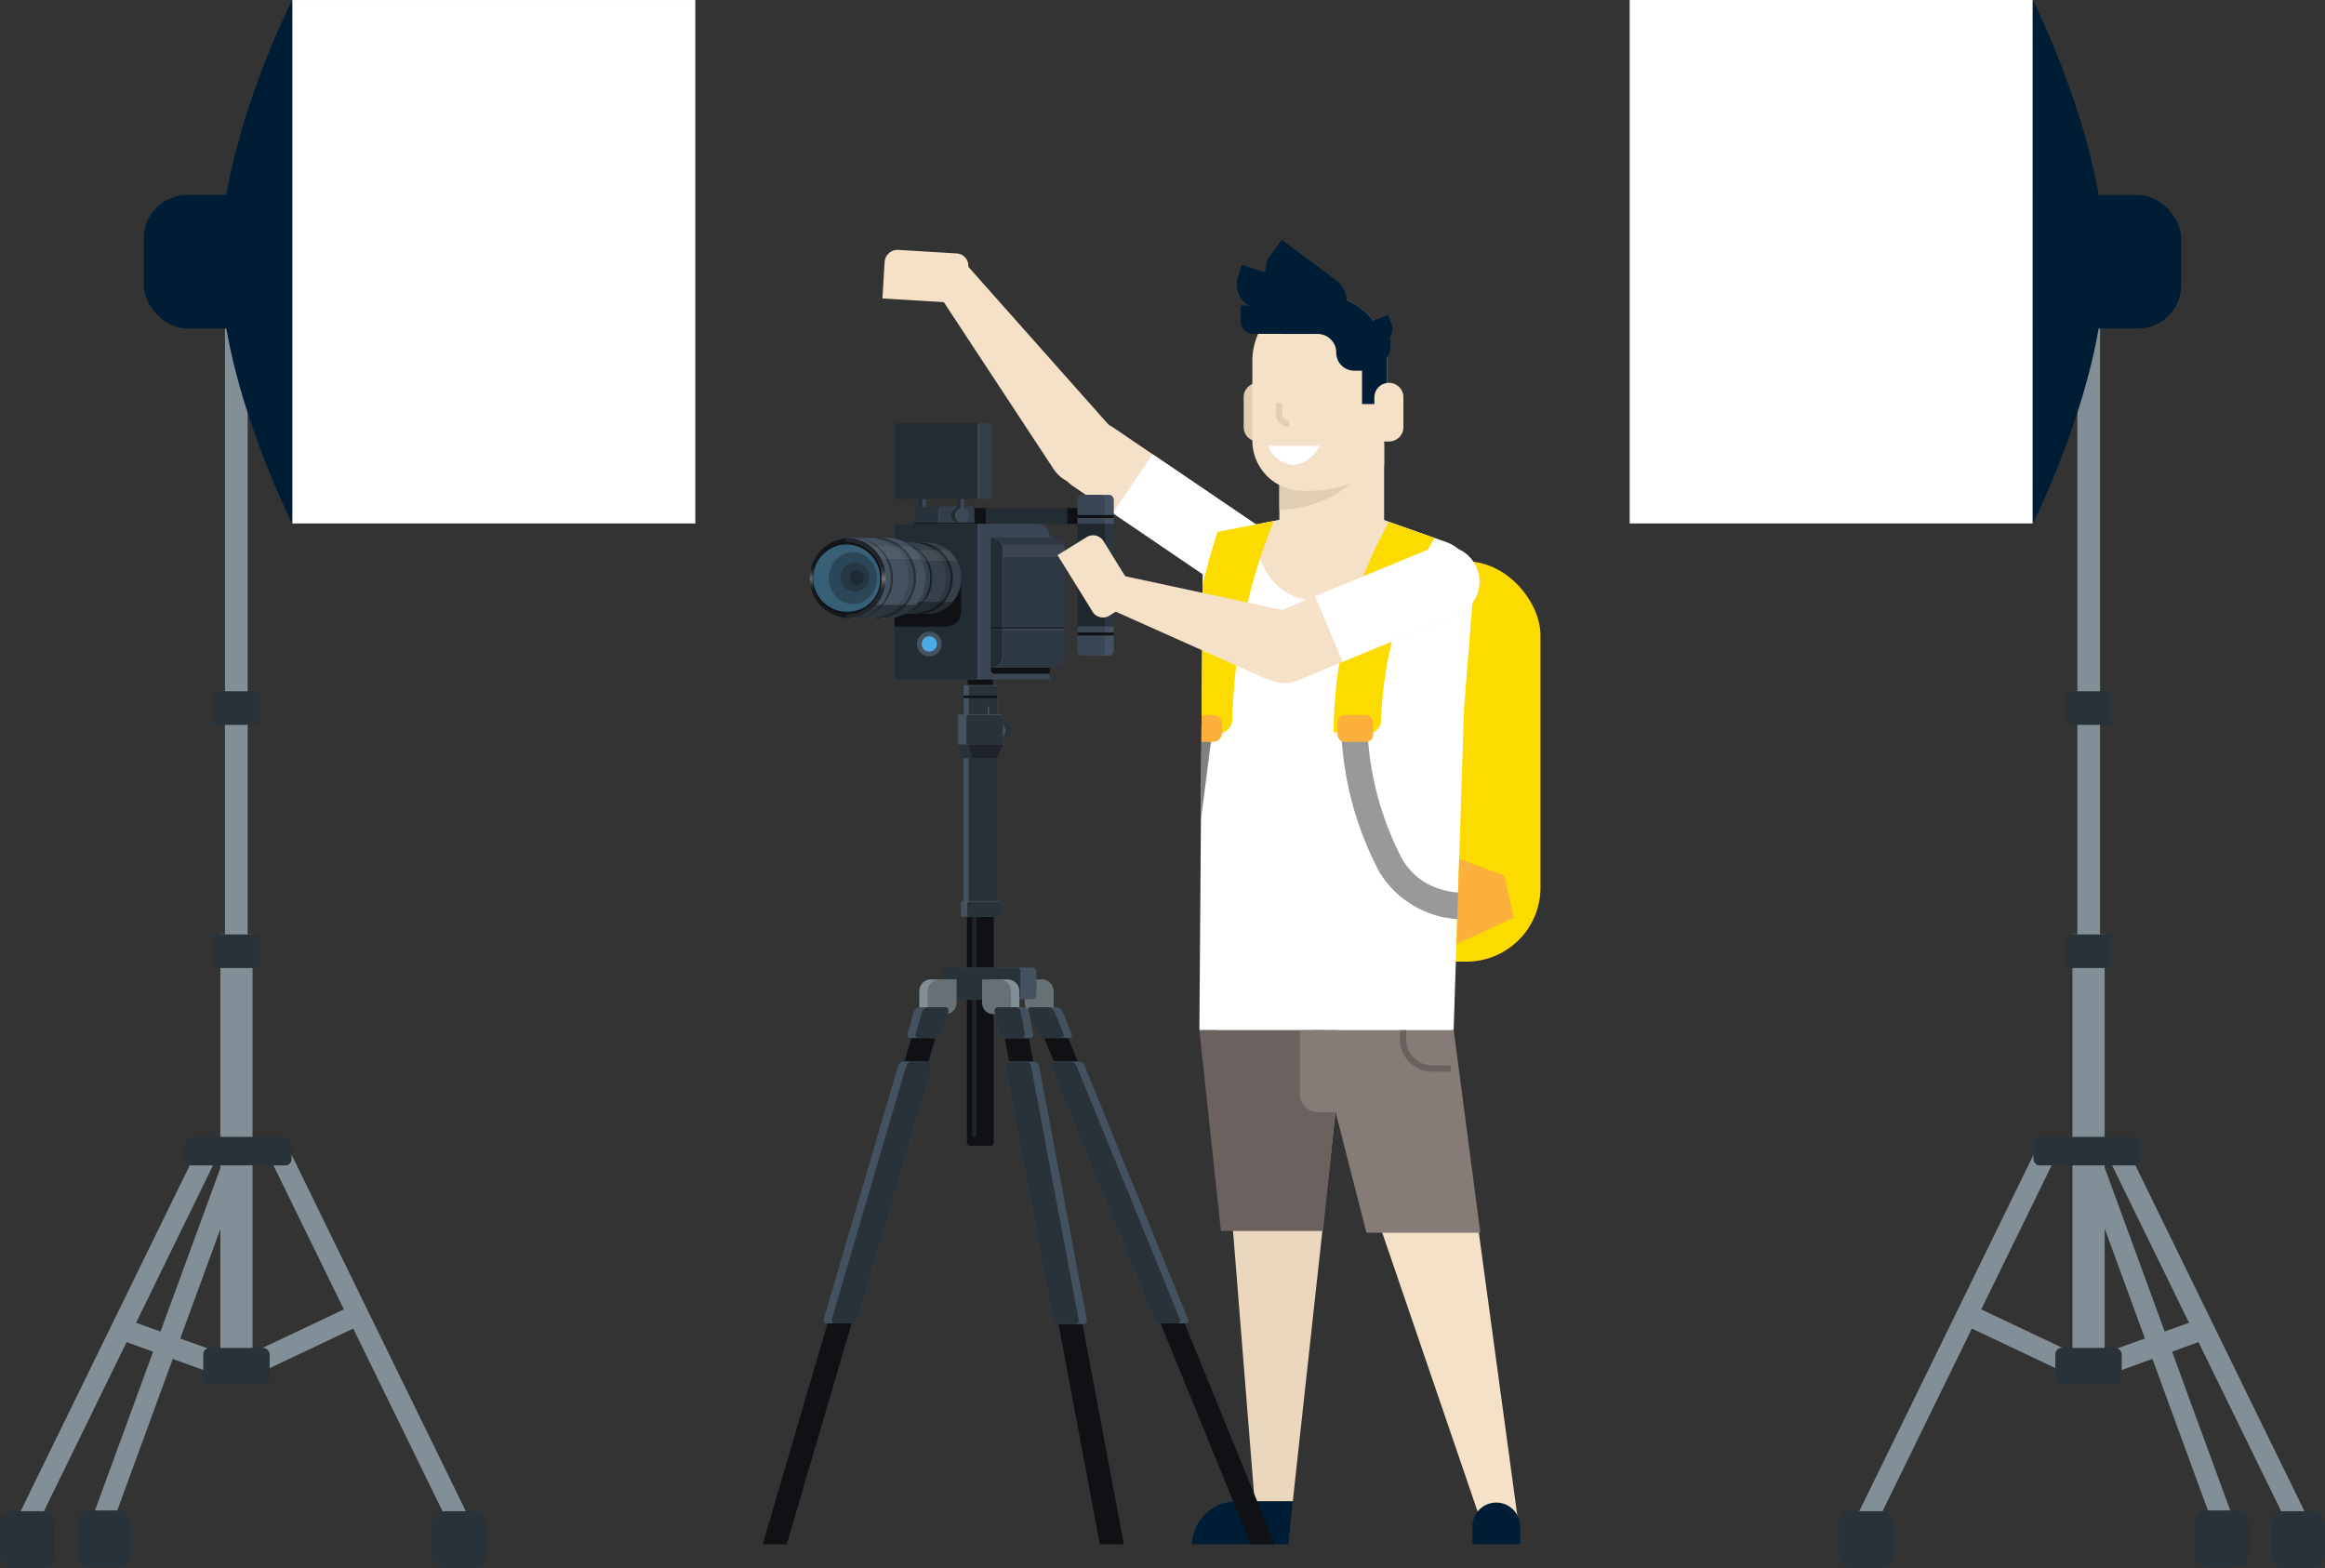 <svg xmlns="http://www.w3.org/2000/svg" xmlns:xlink="http://www.w3.org/1999/xlink" width="148.327" height="100.042" viewBox="0 0 148.327 100.042"><rect x="0" y="0" width="148.327" height="100.042" fill="#333333" stroke="none"/><defs><radialGradient id="a" cx="0.348" cy="0.085" r="0.497" gradientTransform="translate(-32.343) scale(1.117 1)" gradientUnits="objectBoundingBox"><stop offset="0" stop-color="#fff"/><stop offset="0.165" stop-color="#fbfbfb"/><stop offset="0.302" stop-color="#f1f1f1"/><stop offset="0.429" stop-color="#e0e0e0"/><stop offset="0.55" stop-color="#c8c7c7"/><stop offset="0.667" stop-color="#a9a8a8"/><stop offset="0.781" stop-color="#838182"/><stop offset="0.89" stop-color="#575455"/><stop offset="0.997" stop-color="#242021"/><stop offset="1" stop-color="#231f20"/></radialGradient><linearGradient id="b" x1="312.671" y1="-0.071" x2="312.671" y2="0.718" gradientUnits="objectBoundingBox"><stop offset="0" stop-color="#fff"/><stop offset="1"/></linearGradient><linearGradient id="c" x1="-974.712" y1="0.667" x2="-974.712" y2="0.338" gradientUnits="objectBoundingBox"><stop offset="0"/><stop offset="0.051" stop-color="#040404"/><stop offset="0.11" stop-color="#131313"/><stop offset="0.175" stop-color="#2a2a2a"/><stop offset="0.242" stop-color="#4c4c4c"/><stop offset="0.312" stop-color="#767676"/><stop offset="0.384" stop-color="#aaa"/><stop offset="0.457" stop-color="#e7e7e7"/><stop offset="0.483" stop-color="#fff"/><stop offset="0.493" stop-color="#f6f6f6"/><stop offset="0.577" stop-color="#b5b5b5"/><stop offset="0.659" stop-color="#7e7e7e"/><stop offset="0.738" stop-color="#515151"/><stop offset="0.814" stop-color="#2d2d2d"/><stop offset="0.884" stop-color="#141414"/><stop offset="0.948" stop-color="#050505"/><stop offset="1"/></linearGradient><radialGradient id="d" cx="0.348" cy="0.085" r="0.497" gradientTransform="translate(-21.998) scale(1.117 1)" xlink:href="#a"/></defs><g transform="translate(-69.284 -409.014)"><g transform="translate(154.057 444.827)"><rect width="13.505" height="25.535" rx="4.724" fill="#fbdb00"/></g><g transform="translate(128.761 425.528)"><path d="M110.892,422.211l1.85-1.644,9.47,10.662a2.263,2.263,0,0,1-.19,3.195h0a2.262,2.262,0,0,1-3.392-.449Z" transform="translate(-110.892 -420.567)" fill="#f5e1c8"/></g><g transform="translate(125.58 424.906)"><path d="M0,0H2.323a.829.829,0,0,1,.829.829V4.56a.786.786,0,0,1-.786.786H.829A.829.829,0,0,1,0,4.517V0A0,0,0,0,1,0,0Z" transform="translate(0 3.147) rotate(-86.538)" fill="#f5e1c8"/></g><g transform="translate(151.407 469.415)"><path d="M126.735,451.784l12.355,36.133h2.371l-4.985-36.648Z" transform="translate(-126.735 -451.268)" fill="#f5e1c8"/></g><g transform="translate(146.484 469.245)"><path d="M126.131,486.7h2.434l3.89-35.552H123.29Z" transform="translate(-123.29 -451.15)" fill="#ebd7be"/></g><g transform="translate(163.217 504.872)"><path d="M136.514,476.073A1.518,1.518,0,0,0,135,477.591v1.139h3.038v-1.139A1.518,1.518,0,0,0,136.514,476.073Z" transform="translate(-134.996 -476.073)" fill="#001d36"/></g><g transform="translate(136.754 435.888)"><path d="M116.876,428.808h0a2.27,2.27,0,0,1,3.152-.6l11.827,8.034a2.269,2.269,0,0,1,.6,3.152h0a2.27,2.27,0,0,1-3.152.6l-11.827-8.034A2.269,2.269,0,0,1,116.876,428.808Z" transform="translate(-116.483 -427.814)" fill="#f5e1c8"/></g><g transform="translate(140.277 437.992)"><path d="M131.413,438.76h0a2.263,2.263,0,0,0-.6-3.143l-9.323-6.331-2.542,3.744,9.321,6.331A2.264,2.264,0,0,0,131.413,438.76Z" transform="translate(-118.948 -429.286)" fill="#fff"/></g><g transform="translate(145.8 442.177)"><path d="M122.812,464.773l16.221,0,.662-20.488.626-7.908a2.7,2.7,0,0,0-1.791-2.756l-.709-.249-2.906-1.023-.373-.132s-6.614.04-6.587,0l-.393.074-3.582.692-.942.182-.023,3.228-.059,8.274-.009,1.122,0,.6Z" transform="translate(-122.812 -432.214)" fill="#fff"/></g><path d="M123.617,441.592l-.738,5.754.036-5.424Z" transform="translate(23.017 13.991)" fill="gray"/><g transform="translate(145.336 504.798)"><path d="M122.487,478.753h6.142l.27-2.732h-3.6A2.818,2.818,0,0,0,122.487,478.753Z" transform="translate(-122.487 -476.021)" fill="#001d36"/></g><g transform="translate(148.626 427.83)"><g transform="translate(0 5.606)"><path d="M125.711,426.1h0v3.745h0a.921.921,0,0,1-.922-.921v-1.9A.922.922,0,0,1,125.711,426.1Z" transform="translate(-124.789 -426.099)" fill="#e1cdb4"/></g><g transform="translate(2.276 9.449)"><path d="M126.381,433.85s.878.783,3.342.783,3.342-.783,3.342-.783v-5.063h-6.684Z" transform="translate(-126.381 -428.787)" fill="#f5e1c8"/></g><g transform="translate(2.276 10.661)"><path d="M126.381,432.7v-3.069H131.9S130.927,432.4,126.381,432.7Z" transform="translate(-126.381 -429.635)" fill="#e1cdb4"/></g><g transform="translate(0.553)"><path d="M133.777,426.382V428.2h-.194v4.857a8,8,0,0,1-5.539,1.587,3.194,3.194,0,0,1-2.867-3.181v-5.077a4.207,4.207,0,0,1,4.2-4.205h.193A4.207,4.207,0,0,1,133.777,426.382Z" transform="translate(-125.176 -422.177)" fill="#f5e1c8"/></g><g transform="translate(0.922)"><path d="M125.434,424.66a4.2,4.2,0,0,1,3.834-2.483h.193a4.206,4.206,0,0,1,4.205,4.205V428.2h-.194v.939h-1.409v-2.13h-.5a1.146,1.146,0,0,1-1.145-1.145v-.013a1.185,1.185,0,0,0-1.185-1.185Z" transform="translate(-125.434 -422.177)" fill="#001d36"/></g><g transform="translate(8.338 5.606)"><path d="M131.554,426.1h0a.921.921,0,0,1,.921.922v1.9a.92.92,0,0,1-.921.921h-.932v-2.813A.932.932,0,0,1,131.554,426.1Z" transform="translate(-130.622 -426.099)" fill="#f5e1c8"/></g><g transform="translate(2.058 6.896)"><path d="M127.06,428.529v-.392a.437.437,0,0,1-.439-.453l.02-.67-.39-.013-.021.672a.832.832,0,0,0,.831.856Z" transform="translate(-126.229 -427.001)" fill="#e1cdb4"/></g><g transform="translate(1.578 9.626)"><path d="M125.893,428.911h3.276a2.179,2.179,0,0,1-1.718,1.226A1.829,1.829,0,0,1,125.893,428.911Z" transform="translate(-125.893 -428.911)" fill="#fff"/></g></g><g transform="translate(149.364 424.316)"><path d="M0,0H4.329A1.612,1.612,0,0,1,5.941,1.612V2.836a0,0,0,0,1,0,0H1.612A1.612,1.612,0,0,1,0,1.224V0A0,0,0,0,1,0,0Z" transform="translate(4.771 5.818) rotate(-143.411)" fill="#001d36"/></g><g transform="translate(147.792 425.917)"><path d="M0,0H5.323A1.568,1.568,0,0,1,6.89,1.568v.8a0,0,0,0,1,0,0H1.568A1.568,1.568,0,0,1,0,.8V0A0,0,0,0,1,0,0Z" transform="translate(6.577 4.316) rotate(-162.647)" fill="#001d36"/></g><g transform="translate(148.431 428.513)"><path d="M0,0H4.081a.832.832,0,0,1,.832.832V1.8a0,0,0,0,1,0,0H0a0,0,0,0,1,0,0V0A0,0,0,0,1,0,0Z" transform="translate(4.913 1.802) rotate(180)" fill="#001d36"/></g><g transform="translate(155.807 430.619)"><path d="M.988,0h1.19a0,0,0,0,1,0,0V1.554a0,0,0,0,1,0,0H0a0,0,0,0,1,0,0V.988A.988.988,0,0,1,.988,0Z" transform="translate(2.178 1.554) rotate(180)" fill="#001d36"/></g><g transform="translate(155.808 429.101)"><path d="M.988,0h1.19a0,0,0,0,1,0,0V1.554a0,0,0,0,1,0,0H0a0,0,0,0,1,0,0V.988A.988.988,0,0,1,.988,0Z" transform="matrix(-0.926, 0.379, -0.379, -0.926, 2.604, 1.438)" fill="#001d36"/></g><g transform="translate(149.354 442.177)"><path d="M126.887,432.214l-1.585.306s-.294,4.874,4.306,4.909,6.49-4.267,6.49-4.267l-2.623-.948Z" transform="translate(-125.298 -432.214)" fill="#f5e1c8"/></g><g transform="translate(145.936 442.252)"><path d="M122.907,445.763h.009l1.159.033a.622.622,0,0,0,.164-.016.919.919,0,0,0,.635-.893,36,36,0,0,1,2.647-12.621l-3.582.692c-.339,1.008-.67,2.146-.965,3.409l-.059,8.274Z" transform="translate(-122.907 -432.266)" fill="#fbdb00"/></g><g transform="translate(154.853 455.583)"><path d="M137.3,453.664a8.548,8.548,0,0,0,2.441-.344l-.489-1.6.244.8-.243-.8c-.177.053-4.366,1.271-6.221-1.891a19.63,19.63,0,0,1-2.217-8.235l-1.674.037a21.079,21.079,0,0,0,2.447,9.046A6.315,6.315,0,0,0,137.3,453.664Z" transform="translate(-129.145 -441.592)" fill="#999"/></g><path d="M134.284,452.787l.176-5.449,2.882,1.078.6,2.684Z" transform="translate(27.915 16.458)" fill="#fbb03b"/><g transform="translate(154.367 442.309)"><path d="M128.8,445.726l2.231.053a.785.785,0,0,0,.8-.748,24.074,24.074,0,0,1,3.412-11.7l-2.906-1.023A27.644,27.644,0,0,0,128.8,445.726Z" transform="translate(-128.805 -432.306)" fill="#fbdb00"/></g><g transform="translate(154.608 454.619)"><rect width="2.27" height="1.719" rx="0.441" transform="translate(2.28 1.719) rotate(179.667)" fill="#fbb03b"/></g><g transform="translate(145.932 454.624)"><path d="M122.9,442.643l.712,0a.63.63,0,0,0,.625-.576.4.4,0,0,0,0-.059l0-.457a.629.629,0,0,0-.633-.626l-.69,0-.009,1.122Z" transform="translate(-122.904 -440.921)" fill="#fbb03b"/></g><g transform="translate(145.799 474.733)"><path d="M131.67,458.6,130.7,467.8h-6.513l-1.375-12.81,7.888,0Z" transform="translate(-122.811 -454.989)" fill="#6b625f"/></g><g transform="translate(153.153 474.733)"><path d="M127.956,454.99l3.306,12.924h7.266l-1.7-12.926Z" transform="translate(-127.956 -454.989)" fill="#857b77"/></g><g transform="translate(158.597 474.733)"><path d="M133.824,457.636H135v-.395h-1.175a1.666,1.666,0,0,1-1.665-1.665v-.587h-.395v.587A2.063,2.063,0,0,0,133.824,457.636Z" transform="translate(-131.764 -454.989)" fill="#6b625f"/></g><g transform="translate(152.217 474.733)"><path d="M0,0H2.419a0,0,0,0,1,0,0V5.232a0,0,0,0,1,0,0H1.159A1.159,1.159,0,0,1,0,4.074V0A0,0,0,0,1,0,0Z" fill="#857b77"/></g><g transform="translate(117.942 436.013)"><rect width="1.61" height="0.369" transform="translate(14.688 16.716) rotate(180)" fill="#0f1114"/><g transform="translate(0 16.716)"><g transform="translate(12.437)"><g transform="translate(1.961 2.339)"><path d="M113.647,441.779a.543.543,0,0,1,.16-.386v-.16h.387a.547.547,0,0,1,0,1.094h-.387v-.16A.548.548,0,0,1,113.647,441.779Z" transform="translate(-113.288 -441.232)" fill="#293238"/><circle cx="0.547" cy="0.547" r="0.547" transform="translate(0 0)" fill="#44515e"/></g><path d="M.222,0H1.489a.222.222,0,0,1,.222.222V28.228a0,0,0,0,1,0,0H0a0,0,0,0,1,0,0V.222A.222.222,0,0,1,.222,0Z" transform="translate(2.301 29.384) rotate(180)" fill="#0f1114"/><path d="M112.809,463.973h0a.15.15,0,0,1-.15-.15V449.931h.3v13.891A.15.15,0,0,1,112.809,463.973Z" transform="translate(-111.751 -435.157)" fill="#1f2329"/><g transform="translate(1.864 0.217)"><rect width="0.117" height="0.289" transform="translate(0.117 0.289) rotate(180)" fill="#0f1114"/></g><path d="M0,0H2.143a0,0,0,0,1,0,0V1.764a.1.1,0,0,1-.1.1H.1a.1.1,0,0,1-.1-.1V0A0,0,0,0,1,0,0Z" transform="translate(2.523 1.862) rotate(180)" fill="#44515e"/><rect width="2.138" height="12.149" transform="translate(2.519 14.065) rotate(180)" fill="#44515e"/><rect width="1.813" height="12.149" transform="translate(2.519 14.065) rotate(180)" fill="#293238"/><path d="M0,0H1.8a0,0,0,0,1,0,0V1.733a.084.084,0,0,1-.084.084H.084A.084.084,0,0,1,0,1.733V0A0,0,0,0,1,0,0Z" transform="translate(2.523 1.862) rotate(180)" fill="#293238"/><path d="M112.024,441.019a.121.121,0,0,1,.122-.121h2.647a.121.121,0,0,1,.122.121v1.817h-2.89Z" transform="translate(-112.024 -439.036)" fill="#44515e"/><path d="M0,0H2.329a0,0,0,0,1,0,0V1.8a.086.086,0,0,1-.086.086H.086A.086.086,0,0,1,0,1.8V0A0,0,0,0,1,0,0Z" transform="translate(2.89 3.8) rotate(180)" fill="#293238"/><g transform="translate(0.207 13.765)"><rect width="2.476" height="1.009" rx="0.09" transform="translate(2.476 1.009) rotate(180)" fill="#44515e"/><rect width="2.067" height="0.957" rx="0.088" transform="translate(2.477 1.009) rotate(180)" fill="#293238"/></g><rect width="2.138" height="0.158" transform="translate(2.519 0.817) rotate(180)" fill="#0f1114"/><path d="M112.4,443.1h2.139l.372-.849h-2.89Z" transform="translate(-112.024 -438.454)" fill="#1e2329"/><g transform="translate(0 3.8)"><path d="M112.746,442.254l.19.849H112.4l-.38-.849Z" transform="translate(-112.024 -442.254)" fill="#293238"/></g><rect width="0.098" height="0.519" transform="translate(0.38 1.862) rotate(180)" fill="#293238"/><rect width="0.098" height="0.519" transform="translate(2.01 1.862) rotate(180)" fill="#44515e"/></g><g transform="translate(0 18.007)"><g transform="translate(16.718 0.757)"><path d="M0,0H1.126a.719.719,0,0,1,.719.719v1.5a0,0,0,0,1,0,0H.758A.758.758,0,0,1,0,1.464V0A0,0,0,0,1,0,0Z" transform="translate(1.846 2.222) rotate(180)" fill="#667075"/></g><rect width="4.944" height="2.028" rx="0.243" transform="translate(12.518)" fill="#44515e"/><rect width="4.944" height="2.028" rx="0.243" transform="translate(11.497)" fill="#293238"/><g transform="translate(13.994 0.757)"><path d="M0,0H1.126a.719.719,0,0,1,.719.719v1.5a0,0,0,0,1,0,0H.758A.758.758,0,0,1,0,1.464V0A0,0,0,0,1,0,0Z" transform="translate(2.382 2.222) rotate(180)" fill="#838f96"/><path d="M0,0H1.126a.719.719,0,0,1,.719.719v1.5a0,0,0,0,1,0,0H.758A.758.758,0,0,1,0,1.464V0A0,0,0,0,1,0,0Z" transform="translate(1.846 2.222) rotate(180)" fill="#667075"/></g><g transform="translate(9.988 0.757)"><path d="M.758,0H1.846a0,0,0,0,1,0,0V1.5a.719.719,0,0,1-.719.719H0a0,0,0,0,1,0,0V.758A.758.758,0,0,1,.758,0Z" fill="#838f96"/><path d="M.758,0H1.846a0,0,0,0,1,0,0V1.5a.719.719,0,0,1-.719.719H0a0,0,0,0,1,0,0V.758A.758.758,0,0,1,.758,0Z" transform="translate(0.536)" fill="#667075"/></g><g transform="translate(0 2.534)"><path d="M113.253,454.276h1.534l-9.929,33.815h-1.534Z" transform="translate(-103.323 -453.832)" fill="#0f1114"/><path d="M110.792,456.672l-4.74,16.139a.213.213,0,0,0,.214.289h1.588a.42.42,0,0,0,.382-.289l4.74-16.139a.212.212,0,0,0-.213-.289h-1.59A.424.424,0,0,0,110.792,456.672Z" transform="translate(-102.157 -452.927)" fill="#44515e"/><path d="M111.155,456.672l-4.739,16.139a.212.212,0,0,0,.213.289H107.7a.42.42,0,0,0,.382-.289l4.74-16.139a.212.212,0,0,0-.213-.289h-1.069A.424.424,0,0,0,111.155,456.672Z" transform="translate(-102 -452.927)" fill="#293238"/><g transform="translate(9.229)"><path d="M110.2,454.254l-.409,1.392a.212.212,0,0,0,.213.289h1.588a.422.422,0,0,0,.383-.289l.409-1.392a.212.212,0,0,0-.213-.289h-1.59A.424.424,0,0,0,110.2,454.254Z" transform="translate(-109.78 -453.965)" fill="#44515e"/><path d="M110.564,454.254l-.409,1.392a.212.212,0,0,0,.213.289h1.068a.422.422,0,0,0,.383-.289l.409-1.392a.212.212,0,0,0-.213-.289h-1.069A.424.424,0,0,0,110.564,454.254Z" transform="translate(-109.623 -453.965)" fill="#293238"/></g></g><g transform="translate(16.925 2.534)"><path d="M115.451,454.276h1.534l13.794,33.815h-1.534Z" transform="translate(-115.04 -453.832)" fill="#0f1114"/><path d="M118.357,456.672l6.584,16.139a.191.191,0,0,1-.18.289h-1.59a.486.486,0,0,1-.415-.289l-6.584-16.139a.191.191,0,0,1,.18-.289h1.588A.493.493,0,0,1,118.357,456.672Z" transform="translate(-114.74 -452.927)" fill="#44515e"/><path d="M117.837,456.672l6.584,16.139a.191.191,0,0,1-.18.289h-1.069a.486.486,0,0,1-.415-.289l-6.584-16.139a.191.191,0,0,1,.18-.289h1.068A.493.493,0,0,1,117.837,456.672Z" transform="translate(-114.74 -452.927)" fill="#293238"/><path d="M117.371,454.254l.568,1.392a.191.191,0,0,1-.18.289h-1.59a.486.486,0,0,1-.415-.289l-.569-1.392a.191.191,0,0,1,.182-.289h1.588A.5.5,0,0,1,117.371,454.254Z" transform="translate(-115.163 -453.965)" fill="#44515e"/><path d="M116.85,454.254l.569,1.392a.191.191,0,0,1-.18.289h-1.069a.486.486,0,0,1-.415-.289l-.569-1.392a.191.191,0,0,1,.182-.289h1.068A.491.491,0,0,1,116.85,454.254Z" transform="translate(-115.163 -453.965)" fill="#293238"/></g><g transform="translate(14.797 2.534)"><path d="M113.926,454.276h1.534l6.351,33.814h-1.534Z" transform="translate(-113.567 -453.831)" fill="#0f1114"/><path d="M116.319,456.678l3.039,16.176a.237.237,0,0,1-.244.289h-1.588a.369.369,0,0,1-.352-.289l-3.039-16.176a.237.237,0,0,1,.243-.29h1.59A.374.374,0,0,1,116.319,456.678Z" transform="translate(-113.479 -452.924)" fill="#44515e"/><path d="M115.8,456.678l3.039,16.176a.237.237,0,0,1-.244.289h-1.068a.369.369,0,0,1-.352-.289l-3.039-16.176a.237.237,0,0,1,.243-.29h1.069A.374.374,0,0,1,115.8,456.678Z" transform="translate(-113.479 -452.924)" fill="#293238"/><path d="M115.864,454.254l.262,1.4a.237.237,0,0,1-.243.29h-1.588a.371.371,0,0,1-.353-.29l-.262-1.4a.236.236,0,0,1,.243-.289h1.59A.372.372,0,0,1,115.864,454.254Z" transform="translate(-113.675 -453.965)" fill="#44515e"/><path d="M115.343,454.254l.262,1.4a.237.237,0,0,1-.243.29h-1.068a.371.371,0,0,1-.353-.29l-.262-1.4a.236.236,0,0,1,.243-.289h1.068A.373.373,0,0,1,115.343,454.254Z" transform="translate(-113.675 -453.965)" fill="#293238"/></g></g></g><g transform="translate(3.001)"><rect width="10.774" height="1.009" transform="translate(18.166 6.424) rotate(180)" fill="#232c33"/><rect width="0.867" height="1.008" transform="translate(17.293 6.423) rotate(180)" fill="#0f1114"/><rect width="1.309" height="1.009" transform="translate(9.923 5.415)" fill="#0f1114"/><path d="M0,0H9.9a0,0,0,0,1,0,0V9.923a0,0,0,0,1,0,0H.793A.793.793,0,0,1,0,9.13V0A0,0,0,0,1,0,0Z" transform="translate(15.314 16.346) rotate(180)" fill="#3b4654"/><path d="M0,0H3.52a.235.235,0,0,1,.235.235V.377A.022.022,0,0,1,3.734.4H0a0,0,0,0,1,0,0V0A0,0,0,0,1,0,0Z" transform="translate(15.314 15.984) rotate(180)" fill="#0f1114"/><rect width="5.306" height="9.923" transform="translate(10.719 16.346) rotate(180)" fill="#232c33"/><path d="M.985,0H4.25a0,0,0,0,1,0,0V2.912a0,0,0,0,1,0,0H0a0,0,0,0,1,0,0V.985A.985.985,0,0,1,.985,0Z" transform="translate(9.664 12.983) rotate(180)" fill="#0f1114"/><g transform="translate(6.836 13.297)"><path d="M110.205,438a.791.791,0,1,0,.79-.792A.791.791,0,0,0,110.205,438Z" transform="translate(-110.205 -437.204)" fill="#44515e"/><path d="M110.418,437.9a.487.487,0,1,0,.486-.487A.487.487,0,0,0,110.418,437.9Z" transform="translate(-110.114 -437.113)" fill="#4caae5"/></g><g transform="translate(3.089 7.605)"><path d="M109.176,435.5a2.332,2.332,0,0,0,.552,1.52,2.136,2.136,0,0,0,.663.527,2.1,2.1,0,0,0,.309.13c.046.013.091.026.139.037a1.781,1.781,0,0,0,.216.041,2.059,2.059,0,0,0,1.87-.736,2.338,2.338,0,0,0,.55-1.52,2.364,2.364,0,0,0-.262-1.088,2.213,2.213,0,0,0-.575-.71,2.059,2.059,0,0,0-1.314-.476,2.2,2.2,0,0,0-.276.019c-.071.01-.143.024-.214.042-.05.013-.1.027-.149.041a2.329,2.329,0,0,0-.294.124,2.069,2.069,0,0,0-.379.25c-.027.02-.053.043-.08.067A2.321,2.321,0,0,0,109.176,435.5Z" transform="translate(-106.9 -433.222)" fill="#35404a"/><path d="M108.8,435.5a2.369,2.369,0,0,0,.314,1.186,2.327,2.327,0,0,0,.236.333,2.1,2.1,0,0,0,1.206.715,1.406,1.406,0,0,0,.173.027h.007a1.733,1.733,0,0,0,.213.013,2.086,2.086,0,0,0,1.6-.755,2.34,2.34,0,0,0,.552-1.52,2.233,2.233,0,0,0-1.885-2.256,2.008,2.008,0,0,0-.264-.017,1.747,1.747,0,0,0-.213.011h-.007c-.059.007-.116.016-.173.027a2.154,2.154,0,0,0-1.442,1.048A2.377,2.377,0,0,0,108.8,435.5Z" transform="translate(-107.063 -433.222)" fill="#1a2024"/><ellipse cx="2.057" cy="2.176" rx="2.057" ry="2.176" transform="translate(1.781 0.101)" fill="#2c3840"/><path d="M108.494,435.5a2.328,2.328,0,0,0,.748,1.724,2.141,2.141,0,0,0,.23.182,2.049,2.049,0,0,0,1.172.369h.04a1.388,1.388,0,0,0,.173-.011h.007a2.061,2.061,0,0,0,.467-.107,2.146,2.146,0,0,0,.911-.635,2.338,2.338,0,0,0,.55-1.52,2.269,2.269,0,0,0-1.447-2.148h0a1.836,1.836,0,0,0-.219-.066,2.03,2.03,0,0,0-.263-.047h-.007a1.763,1.763,0,0,0-.213-.011h-.074a2.076,2.076,0,0,0-1.328.549A2.324,2.324,0,0,0,108.494,435.5Z" transform="translate(-107.193 -433.222)" fill="#35404a"/><rect width="1.442" height="4.545" transform="translate(2.048 0.003)" fill="#35404a"/><ellipse cx="2.111" cy="2.233" rx="2.111" ry="2.233" transform="translate(0.5 0.044)" fill="#1a2024"/><ellipse cx="2.15" cy="2.274" rx="2.15" ry="2.274" transform="translate(0.303 0.003)" fill="#35404a"/><path d="M112.986,434.265H109.7v-.71h2.706A2.213,2.213,0,0,1,112.986,434.265Z" transform="translate(-106.673 -433.079)" fill="#fff" opacity="0.07"/><ellipse cx="2.15" cy="2.274" rx="2.15" ry="2.274" transform="translate(0.049 0.001)" fill="#465461"/><path d="M109.178,435.876v.755h1.212a1.388,1.388,0,0,0,.173-.011h.007a1.733,1.733,0,0,0,.213.013,1.97,1.97,0,0,1,.54,0,2.093,2.093,0,0,0,1.6-.755Z" transform="translate(-106.899 -432.082)" fill="#0f1114" opacity="0.44"/><path d="M111.884,435.5a2.214,2.214,0,0,1-2.15,2.274q-.058,0-.116,0a2.284,2.284,0,0,1,0-4.541l.116,0A2.215,2.215,0,0,1,111.884,435.5Z" transform="translate(-107.584 -433.222)" fill="#0f1215"/><path d="M111.273,435.5a2.214,2.214,0,0,1-2.15,2.274q-.058,0-.116,0l.576-2.219-.576-2.323.116,0A2.215,2.215,0,0,1,111.273,435.5Z" transform="translate(-106.973 -433.222)" fill="#20272c"/><ellipse cx="1.955" cy="2.038" rx="1.955" ry="2.038" transform="translate(0.164 0.242)" fill="#0f1114"/><path d="M111.454,435.4a1.79,1.79,0,0,1-.016.249,1.885,1.885,0,0,1-1.748,1.7l-.079,0a1.952,1.952,0,0,1,0-3.9l.079,0a1.885,1.885,0,0,1,1.748,1.7A1.768,1.768,0,0,1,111.454,435.4Z" transform="translate(-107.504 -433.124)" fill="#35404a"/><path d="M111.484,435.4a2.039,2.039,0,0,1-.016.249,1.885,1.885,0,0,1-1.748,1.7l-.079,0a1.952,1.952,0,0,1,0-3.9l.079,0a1.885,1.885,0,0,1,1.748,1.7A2.014,2.014,0,0,1,111.484,435.4Z" transform="translate(-107.492 -433.124)" fill="#0f1114"/><path d="M111.393,435.384a1.9,1.9,0,0,1-.014.24,1.779,1.779,0,0,1-1.748,1.651,1.9,1.9,0,1,1,1.748-2.133A1.907,1.907,0,0,1,111.393,435.384Z" transform="translate(-107.402 -433.106)" fill="#3a7694"/><g transform="translate(1.082 0.804)"><ellipse cx="1.371" cy="1.473" rx="1.371" ry="1.473" fill="#0f1114" opacity="0.33"/><path d="M110.446,435.079a.82.82,0,1,1-.818-.879A.851.851,0,0,1,110.446,435.079Z" transform="translate(-108.14 -433.606)" fill="#0f1114" opacity="0.33"/><path d="M110,434.947a.411.411,0,1,1-.409-.44A.425.425,0,0,1,110,434.947Z" transform="translate(-107.982 -433.474)" fill="#0f1114" opacity="0.33"/></g><path d="M111.393,435.384a1.9,1.9,0,0,1-.014.24,1.779,1.779,0,0,1-1.748,1.651,1.9,1.9,0,1,1,1.748-2.133A1.907,1.907,0,0,1,111.393,435.384Z" transform="translate(-107.402 -433.106)" opacity="0.37" fill="url(#a)" style="mix-blend-mode:lighten;isolation:isolate"/><path d="M110.455,435.141a1.373,1.373,0,0,0-.683-.183,1.354,1.354,0,0,0-.334.041,1.534,1.534,0,0,0-1.069,1.065,1.7,1.7,0,0,1-.2-.738.619.619,0,0,1,0-.073,1.19,1.19,0,1,1,2.289-.113Z" transform="translate(-107.334 -433.024)" opacity="0.3" fill="url(#b)" style="mix-blend-mode:screen;isolation:isolate"/></g><g transform="translate(0 7.322)"><path d="M107.213,435.581a2.628,2.628,0,0,0,.62,1.708,2.41,2.41,0,0,0,.746.595,2.259,2.259,0,0,0,.347.144q.077.024.154.043a1.991,1.991,0,0,0,.244.046,2.137,2.137,0,0,0,.3.021,2.353,2.353,0,0,0,1.8-.849,2.627,2.627,0,0,0,.619-1.708,2.666,2.666,0,0,0-.294-1.224,2.485,2.485,0,0,0-.646-.8,2.315,2.315,0,0,0-1.477-.535,2.49,2.49,0,0,0-.312.02,2.236,2.236,0,0,0-.24.047c-.057.014-.113.03-.169.047a2.407,2.407,0,0,0-.756.42c-.031.023-.06.049-.09.074A2.615,2.615,0,0,0,107.213,435.581Z" transform="translate(-104.654 -433.024)" fill="#44515e"/><path d="M106.786,435.581a2.582,2.582,0,0,0,.62,1.708,2.365,2.365,0,0,0,1.357.8,1.789,1.789,0,0,0,.194.03h.007a1.9,1.9,0,0,0,.24.014,2.152,2.152,0,0,0,.3-.021,2.359,2.359,0,0,0,1.494-.828,2.627,2.627,0,0,0,.619-1.708,2.511,2.511,0,0,0-2.12-2.537,2.283,2.283,0,0,0-.3-.019,1.9,1.9,0,0,0-.24.013h-.007c-.066.007-.13.017-.194.03a2.423,2.423,0,0,0-1.622,1.179A2.657,2.657,0,0,0,106.786,435.581Z" transform="translate(-104.838 -433.024)" fill="#293238"/><ellipse cx="2.313" cy="2.447" rx="2.313" ry="2.447" transform="translate(2.003 0.113)" fill="#3a4954"/><path d="M106.446,435.581a2.615,2.615,0,0,0,.841,1.938,2.355,2.355,0,0,0,.259.2,2.308,2.308,0,0,0,1.318.414h.046a1.469,1.469,0,0,0,.194-.013h.007a1.88,1.88,0,0,0,.3-.053,1.956,1.956,0,0,0,.226-.067,2.4,2.4,0,0,0,1.023-.715,2.628,2.628,0,0,0,.62-1.708,2.55,2.55,0,0,0-1.627-2.416h0a1.723,1.723,0,0,0-.244-.074,2.256,2.256,0,0,0-.3-.053H109.1a1.916,1.916,0,0,0-.24-.013h-.083a2.333,2.333,0,0,0-1.494.616A2.618,2.618,0,0,0,106.446,435.581Z" transform="translate(-104.984 -433.024)" fill="#44515e"/><rect width="1.622" height="5.111" transform="translate(2.303 0.003)" fill="#44515e"/><ellipse cx="2.374" cy="2.511" rx="2.374" ry="2.511" transform="translate(0.561 0.049)" fill="#293238"/><ellipse cx="2.418" cy="2.557" rx="2.418" ry="2.557" transform="translate(0.34 0.003)" fill="#44515e"/><path d="M111.5,434.2h-3.689v-.8h3.043A2.485,2.485,0,0,1,111.5,434.2Z" transform="translate(-104.399 -432.863)" fill="#fff" opacity="0.07"/><ellipse cx="2.418" cy="2.557" rx="2.418" ry="2.557" transform="translate(0.054 0.001)" fill="#556575"/><path d="M107.215,436.008v.849h1.364a1.469,1.469,0,0,0,.194-.013h.007a1.9,1.9,0,0,0,.24.014,2.174,2.174,0,0,1,.609,0,2.353,2.353,0,0,0,1.8-.849Z" transform="translate(-104.653 -431.742)" fill="#0f1114" opacity="0.44"/><path d="M110.259,435.581a2.49,2.49,0,0,1-2.419,2.557c-.043,0-.087,0-.13,0a2.569,2.569,0,0,1,0-5.107l.13,0A2.49,2.49,0,0,1,110.259,435.581Z" transform="translate(-105.423 -433.024)" fill="#1e2329"/><path d="M109.572,435.581a2.49,2.49,0,0,1-2.419,2.557c-.043,0-.087,0-.13,0l.649-2.5-.649-2.612.13,0A2.49,2.49,0,0,1,109.572,435.581Z" transform="translate(-104.736 -433.024)" fill="#2f3940"/><path d="M110.259,435.581a2.49,2.49,0,0,1-2.419,2.557c-.043,0-.087,0-.13,0a2.569,2.569,0,0,1,0-5.107l.13,0A2.49,2.49,0,0,1,110.259,435.581Z" transform="translate(-105.423 -433.024)" opacity="0.33" fill="url(#c)" style="mix-blend-mode:screen;isolation:isolate"/><ellipse cx="2.199" cy="2.292" rx="2.199" ry="2.292" transform="translate(0.184 0.271)" fill="#0f1114"/><path d="M109.775,435.471a2.225,2.225,0,0,1-.017.279,2.121,2.121,0,0,1-1.967,1.911H107.7a2.195,2.195,0,0,1,0-4.383l.087,0a2.121,2.121,0,0,1,1.967,1.91A2.243,2.243,0,0,1,109.775,435.471Z" transform="translate(-105.334 -432.914)" fill="#44515e"/><path d="M109.809,435.471a2.226,2.226,0,0,1-.019.279,2.119,2.119,0,0,1-1.967,1.911h-.087a2.195,2.195,0,0,1,0-4.383l.087,0a2.119,2.119,0,0,1,1.967,1.91A2.246,2.246,0,0,1,109.809,435.471Z" transform="translate(-105.319 -432.914)" fill="#0f1114"/><path d="M109.707,435.454a2.111,2.111,0,0,1-.017.27,2,2,0,0,1-1.967,1.857,2.133,2.133,0,1,1,1.967-2.4A2.117,2.117,0,0,1,109.707,435.454Z" transform="translate(-105.219 -432.894)" fill="#4286a8"/><g transform="translate(1.216 0.903)"><ellipse cx="1.541" cy="1.656" rx="1.541" ry="1.656" fill="#0f1114" opacity="0.33"/><path d="M108.641,435.112a.922.922,0,1,1-.921-.989A.955.955,0,0,1,108.641,435.112Z" transform="translate(-106.047 -433.455)" fill="#0f1114" opacity="0.33"/><path d="M108.135,434.964a.461.461,0,1,1-.46-.495A.478.478,0,0,1,108.135,434.964Z" transform="translate(-105.87 -433.307)" fill="#0f1114" opacity="0.33"/></g><path d="M109.707,435.454a2.111,2.111,0,0,1-.017.27,2,2,0,0,1-1.967,1.857,2.133,2.133,0,1,1,1.967-2.4A2.117,2.117,0,0,1,109.707,435.454Z" transform="translate(-105.219 -432.894)" opacity="0.37" fill="url(#d)" style="mix-blend-mode:lighten;isolation:isolate"/></g><rect width="0.08" height="9.923" transform="translate(10.799 16.346) rotate(180)" fill="#455061"/><g transform="translate(11.559 7.301)"><path d="M113.509,433.009v8.285h3.921a.789.789,0,0,0,.789-.789V433.8a.791.791,0,0,0-.789-.789Z" transform="translate(-113.509 -433.009)" fill="#2e3842"/><path d="M113.863,433.326v.778h4.2v-.442a.782.782,0,0,0-.076-.336Z" transform="translate(-113.357 -432.873)" fill="#fff" opacity="0.07"/><path d="M113.544,441.294h0a.731.731,0,0,0,.73-.73v-6.824a.731.731,0,0,0-.73-.73h0Z" transform="translate(-113.494 -433.009)" fill="#3d4857"/><path d="M113.509,441.294h0a.731.731,0,0,0,.73-.73v-6.824a.731.731,0,0,0-.73-.73h0Z" transform="translate(-113.509 -433.009)" fill="#232c33"/></g><g transform="translate(6.67 4.73)"><g transform="translate(0.274)"><rect width="0.233" height="0.837" transform="translate(0.466 0.837) rotate(180)" fill="#3d4857"/><rect width="0.018" height="0.837" transform="translate(0.251 0.837) rotate(180)" fill="#556575"/><rect width="0.233" height="0.837" transform="translate(0.233 0.837) rotate(180)" fill="#232c33"/></g><path d="M0,0H2.254a0,0,0,0,1,0,0V.885a.215.215,0,0,1-.215.215H.215A.215.215,0,0,1,0,.885V0A0,0,0,0,1,0,0Z" transform="translate(2.254 1.694) rotate(180)" fill="#28323b"/><path d="M0,0H2.254a0,0,0,0,1,0,0V.885a.215.215,0,0,1-.215.215H.215A.215.215,0,0,1,0,.885V0A0,0,0,0,1,0,0Z" transform="translate(3.782 1.694) rotate(180)" fill="#3d4857"/><path d="M0,0H2.254a0,0,0,0,1,0,0V.885a.215.215,0,0,1-.215.215H.215A.215.215,0,0,1,0,.885V0A0,0,0,0,1,0,0Z" transform="translate(3.838 1.694) rotate(180)" fill="#343e4a"/><g transform="translate(2.711)"><rect width="0.233" height="0.837" transform="translate(0.466 0.837) rotate(180)" fill="#3d4857"/><rect width="0.018" height="0.837" transform="translate(0.251 0.837) rotate(180)" fill="#556575"/><rect width="0.233" height="0.837" transform="translate(0.233 0.837) rotate(180)" fill="#232c33"/></g><g transform="translate(2.333 0.716)"><path d="M112.577,432.14a.427.427,0,0,0-.124-.3v-.124h-.3a.428.428,0,1,0,0,.856h.3v-.126A.426.426,0,0,0,112.577,432.14Z" transform="translate(-111.721 -431.711)" fill="#232c33"/><circle cx="0.428" cy="0.428" r="0.428" transform="translate(0.282 0)" fill="#556575"/><path d="M112.794,432.14a.428.428,0,1,1-.427-.429A.428.428,0,0,1,112.794,432.14Z" transform="translate(-111.628 -431.711)" fill="#3d4857"/></g></g><g transform="translate(5.413)"><rect width="5.373" height="4.84" transform="translate(6.195 4.84) rotate(180)" fill="#343e4a"/><rect width="5.373" height="4.84" transform="translate(5.373 4.84) rotate(180)" fill="#232c33"/><rect width="0.082" height="4.84" transform="translate(5.385 4.84) rotate(180)" fill="#455061"/></g><rect width="4.71" height="0.091" transform="translate(16.269 13.115) rotate(180)" fill="#1c2026"/><rect width="4.71" height="0.091" transform="translate(16.269 13.206) rotate(180)" fill="#3d4857"/><rect width="0.73" height="0.183" transform="translate(12.289 13.206) rotate(180)" opacity="0.29" style="mix-blend-mode:multiply;isolation:isolate"/><g transform="translate(17.08 4.569)"><g transform="translate(0)"><path d="M.32,0H1.69a.32.32,0,0,1,.32.32V1.855a0,0,0,0,1,0,0H0a0,0,0,0,1,0,0V.32A.32.32,0,0,1,.32,0Z" transform="translate(0.308)" fill="#455061"/><path d="M.3,0H1.448a.3.3,0,0,1,.3.3V1.855a0,0,0,0,1,0,0H0a0,0,0,0,1,0,0V.3A.3.3,0,0,1,.3,0Z" fill="#3b4654"/><rect width="2.317" height="0.188" transform="translate(0 1.289)" fill="#0f1114"/></g><rect width="2.317" height="6.739" transform="translate(2.317 8.594) rotate(180)" fill="#2c3640"/><rect width="1.762" height="6.739" transform="translate(1.762 8.594) rotate(180)" fill="#20282e"/><g transform="translate(0 8.406)"><path d="M0,0H2.01a0,0,0,0,1,0,0V1.535a.32.32,0,0,1-.32.32H.32A.32.32,0,0,1,0,1.535V0A0,0,0,0,1,0,0Z" transform="translate(0.308)" fill="#455061"/><path d="M0,0H1.748a0,0,0,0,1,0,0V1.555a.3.3,0,0,1-.3.3H.3a.3.3,0,0,1-.3-.3V0A0,0,0,0,1,0,0Z" fill="#3b4654"/><rect width="2.317" height="0.188" transform="translate(0 0.378)" fill="#0f1114"/></g></g><rect width="4.116" height="0.063" transform="translate(10.787 6.423) rotate(180)" fill="#0f1114"/></g></g><g transform="translate(148.98 443.858)"><path d="M125.213,440.732a2.269,2.269,0,0,0,2.97,1.214l2.81-1.179,7.329-3.015a2.269,2.269,0,1,0-1.757-4.184l-7.327,3.015-2.81,1.179A2.27,2.27,0,0,0,125.213,440.732Z" transform="translate(-125.036 -433.39)" fill="#f5e1c8"/></g><g transform="translate(139.782 445.728)"><path d="M119.677,434.7l-1.075,2,9.863,4.408a2.265,2.265,0,0,0,3.065-.923h0a2.262,2.262,0,0,0-1.221-3.2Z" transform="translate(-118.602 -434.698)" fill="#f5e1c8"/></g><g transform="translate(136.752 442.869)"><path d="M0,0H2.184a.779.779,0,0,1,.779.779V4A1.022,1.022,0,0,1,1.941,5.025H.779A.779.779,0,0,1,0,4.246V0A0,0,0,0,1,0,0Z" transform="matrix(0.85, -0.526, 0.526, 0.85, 0, 1.56)" fill="#f5e1c8"/></g><g transform="translate(153.182 443.858)"><path d="M127.976,436.582l1.755,4.184,7.329-3.015a2.269,2.269,0,1,0-1.757-4.184Z" transform="translate(-127.976 -433.39)" fill="#fff"/></g><g transform="translate(69.284 409.014)"><rect width="1.447" height="67.137" transform="translate(14.351 19.733)" fill="#838f96"/><rect width="2.055" height="27.26" transform="translate(14.058 59.61)" fill="#838f96"/><rect width="4.843" height="1.238" transform="translate(13.107 72.735)" fill="#838f96"/><rect width="1.336" height="28.336" rx="0.279" transform="matrix(0.898, -0.439, 0.439, 0.898, 16.879, 73.187)" fill="#838f96"/><rect width="3.454" height="3.632" rx="0.789" transform="translate(27.574 96.41)" fill="#293238"/><rect width="28.336" height="1.336" rx="0.279" transform="matrix(0.439, -0.898, 0.898, 0.439, 0.509, 98.06)" fill="#838f96"/><rect width="3.454" height="3.632" rx="0.789" transform="translate(0 96.41)" fill="#293238"/><rect width="8.213" height="1.36" transform="matrix(0.904, -0.428, 0.428, 0.904, 14.632, 86.993)" fill="#838f96"/><path d="M74.775,469.237l7.365,2.685.459-1.335-7.367-2.63Z" transform="translate(-66.925 -383.701)" fill="#838f96"/><rect width="27.629" height="1.336" rx="0.279" transform="matrix(0.344, -0.939, 0.939, 0.344, 5.382, 98.207)" fill="#838f96"/><rect width="3.454" height="3.632" rx="0.789" transform="translate(4.893 96.359)" fill="#293238"/><rect width="2.927" height="2.144" rx="0.136" transform="translate(13.622 59.61)" fill="#293238"/><rect width="2.927" height="2.144" rx="0.136" transform="translate(13.622 44.098)" fill="#293238"/><rect width="6.839" height="1.82" rx="0.386" transform="translate(11.761 72.527)" fill="#293238"/><rect width="4.235" height="2.366" rx="0.403" transform="translate(12.968 85.991)" fill="#293238"/><rect width="11.83" height="8.521" rx="2.778" transform="translate(9.171 12.437)" fill="#001d36"/><g transform="translate(14.033)"><rect width="25.716" height="33.395" transform="translate(4.609 0.001)" fill="#fff"/><path d="M83.71,409.014v33.395s-4.609-9.047-4.609-16.7S83.71,409.014,83.71,409.014Z" transform="translate(-79.101 -409.014)" fill="#001d36"/></g></g><g transform="translate(173.252 409.014)"><rect width="1.447" height="67.137" transform="translate(28.56 19.733)" fill="#838f96"/><rect width="2.055" height="27.26" transform="translate(28.246 59.61)" fill="#838f96"/><rect width="4.843" height="1.238" transform="translate(26.408 72.735)" fill="#838f96"/><rect width="28.336" height="1.336" rx="0.279" transform="matrix(0.439, -0.898, 0.898, 0.439, 13.84, 98.06)" fill="#838f96"/><rect width="3.454" height="3.632" rx="0.789" transform="translate(13.331 96.41)" fill="#293238"/><rect width="1.336" height="28.336" rx="0.279" transform="matrix(0.898, -0.439, 0.439, 0.898, 30.21, 73.187)" fill="#838f96"/><rect width="3.454" height="3.632" rx="0.789" transform="translate(40.905 96.41)" fill="#293238"/><rect width="1.36" height="8.213" transform="matrix(0.428, -0.904, 0.904, 0.428, 21.722, 84.705)" fill="#838f96"/><path d="M169.907,469.237l-7.365,2.685-.459-1.335,7.367-2.63Z" transform="translate(-133.398 -383.701)" fill="#838f96"/><rect width="1.336" height="27.629" rx="0.279" transform="matrix(0.939, -0.344, 0.344, 0.939, 28.23, 72.719)" fill="#838f96"/><rect width="3.454" height="3.632" rx="0.789" transform="translate(36.012 96.359)" fill="#293238"/><rect width="2.927" height="2.144" rx="0.136" transform="translate(30.736 61.754) rotate(180)" fill="#293238"/><rect width="2.927" height="2.144" rx="0.136" transform="translate(30.736 46.242) rotate(180)" fill="#293238"/><rect width="6.839" height="1.82" rx="0.386" transform="translate(32.598 74.347) rotate(180)" fill="#293238"/><rect width="4.235" height="2.366" rx="0.403" transform="translate(31.39 88.357) rotate(180)" fill="#293238"/><rect width="11.831" height="8.521" rx="2.778" transform="translate(35.188 20.959) rotate(180)" fill="#001d36"/><rect width="25.716" height="33.395" transform="translate(25.716 33.395) rotate(180)" fill="#fff"/><path d="M160.006,409.014v33.395s4.609-9.047,4.609-16.7S160.006,409.014,160.006,409.014Z" transform="translate(-134.29 -409.014)" fill="#001d36"/></g></g></svg>